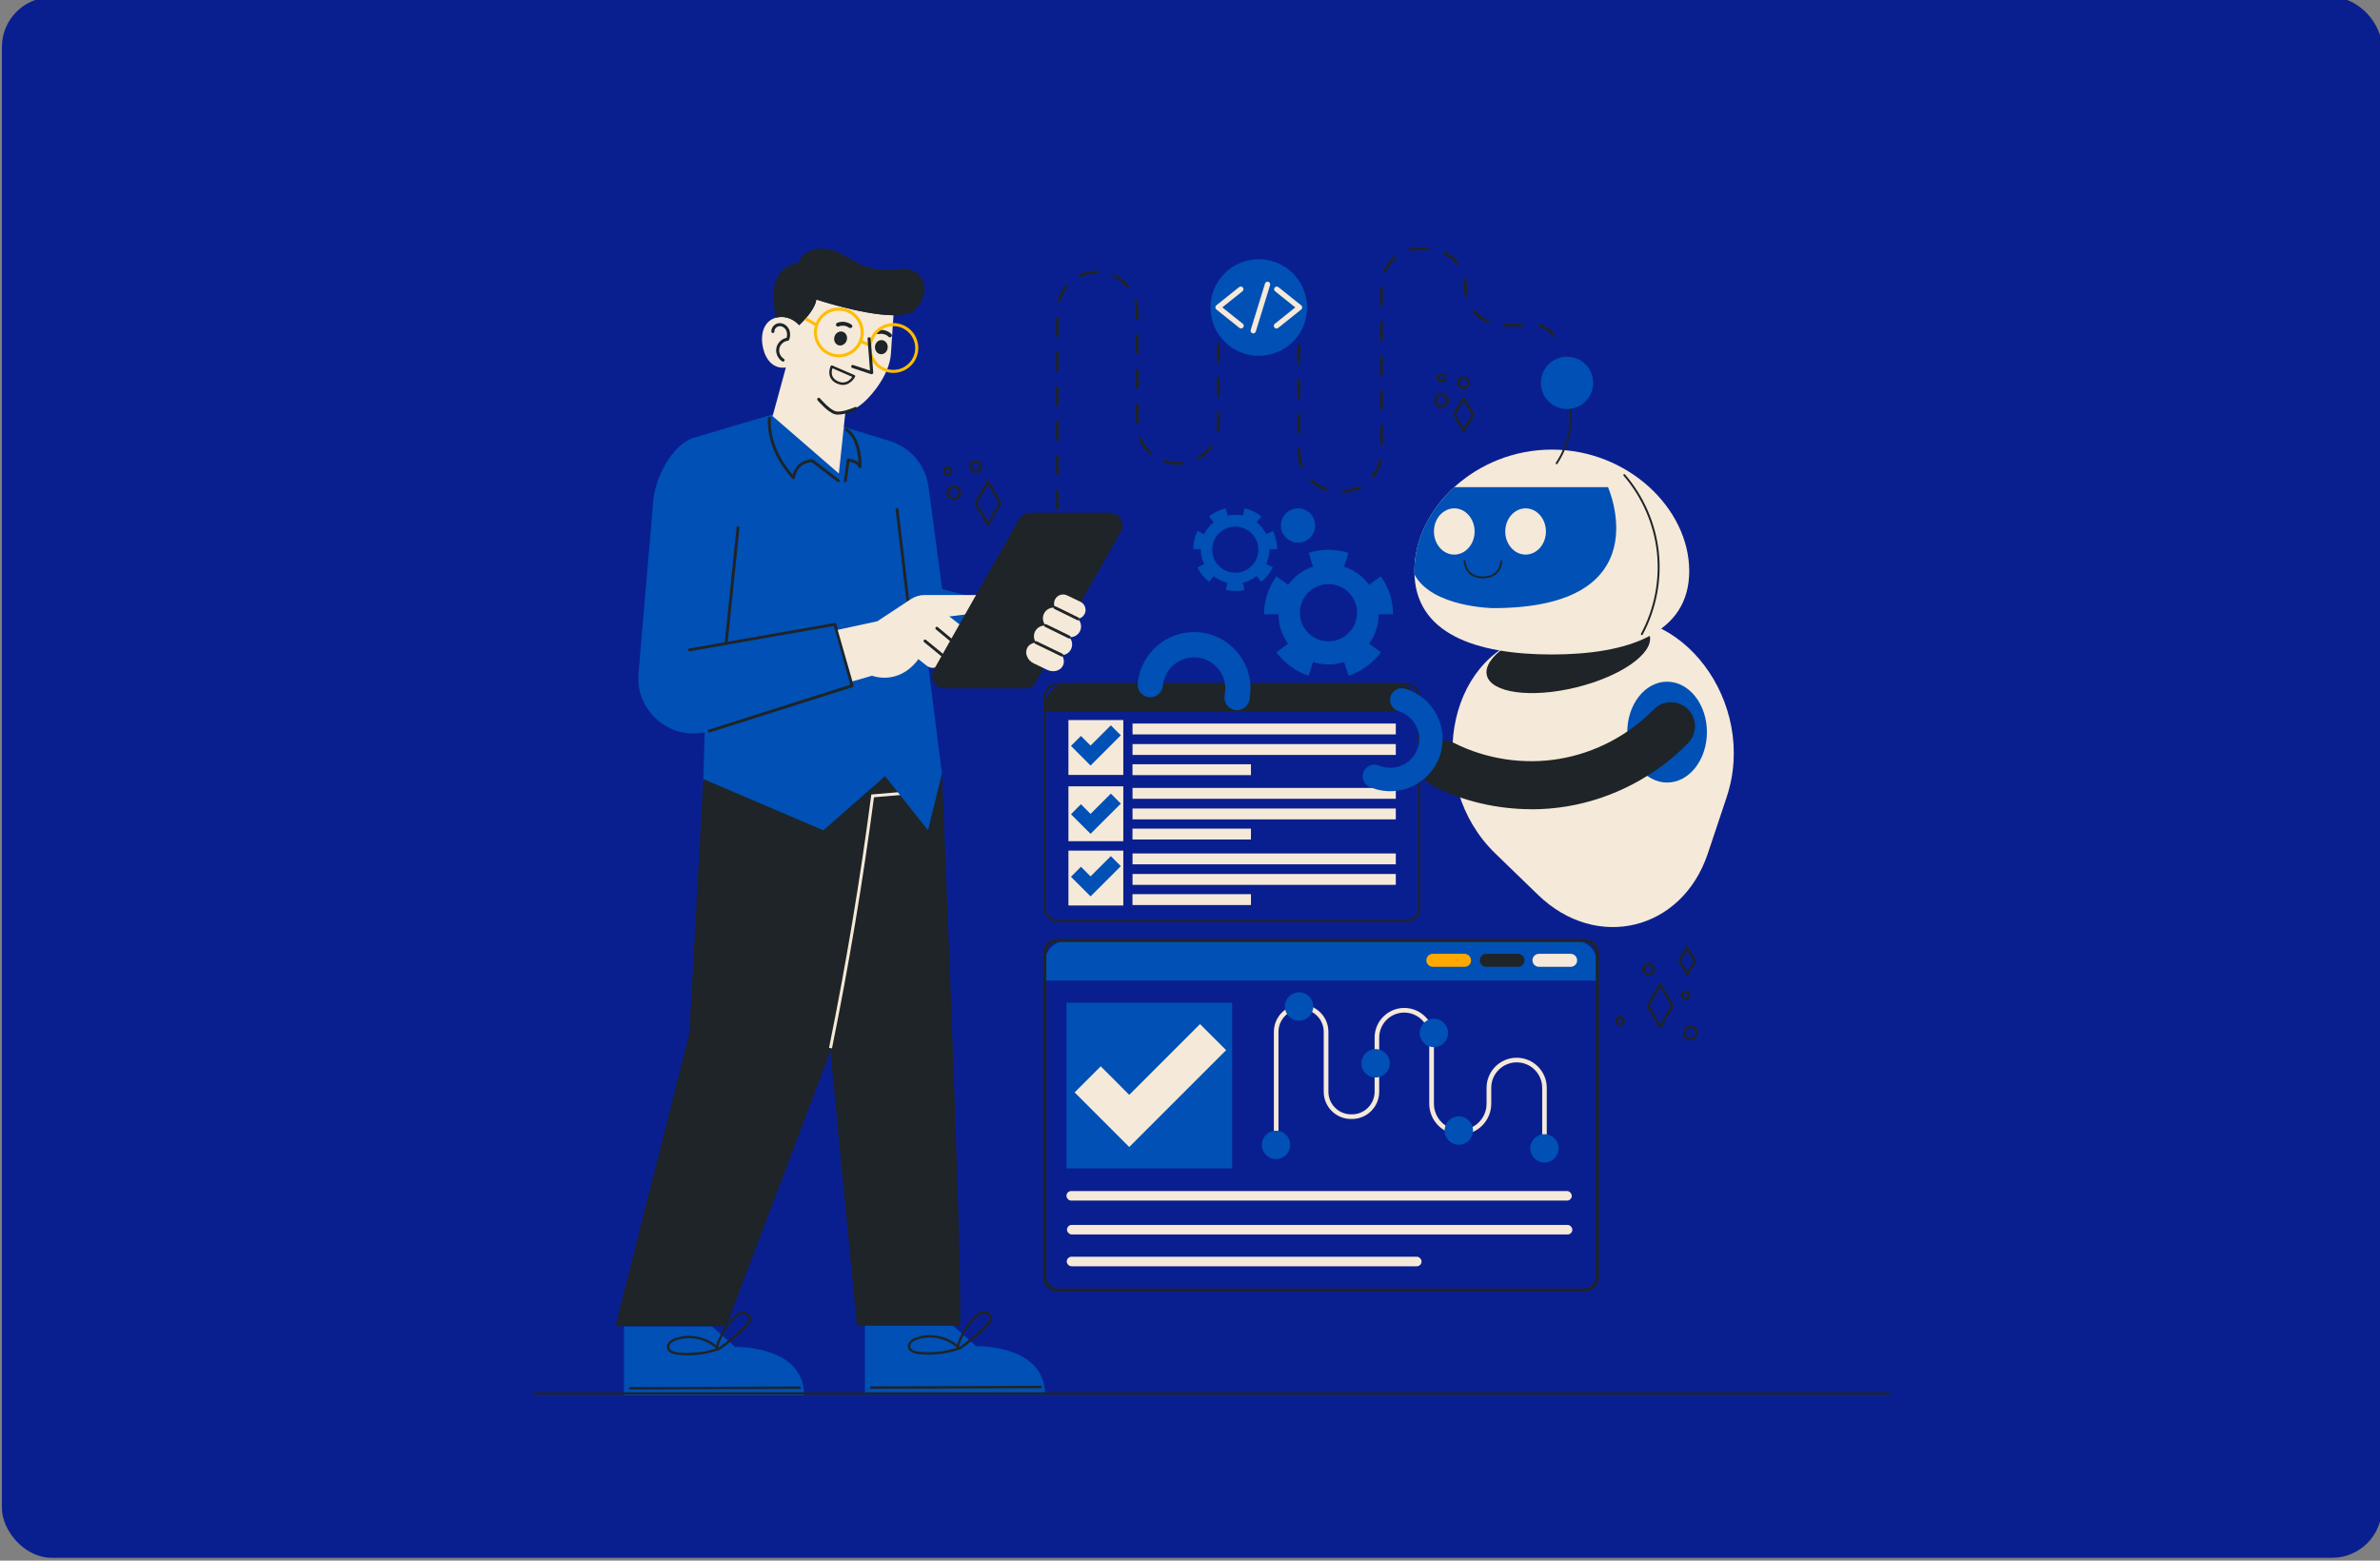 <?xml version="1.0" encoding="UTF-8"?>
<svg xmlns="http://www.w3.org/2000/svg" xmlns:xlink="http://www.w3.org/1999/xlink" viewBox="0 0 477.5 313.17">
  <rect x="0" y="0" width="477.5" height="313.17" fill="#808080" stroke="none"/>
  <defs>
    <style>
      .cls-1 {
        fill: #425cde;
      }

      .cls-2 {
        isolation: isolate;
      }

      .cls-3 {
        fill: url(#radial-gradient-3);
      }

      .cls-3, .cls-4, .cls-5, .cls-6 {
        mix-blend-mode: color-dodge;
      }

      .cls-4 {
        fill: url(#radial-gradient);
      }

      .cls-7 {
        fill: #ffbd00;
      }

      .cls-8 {
        fill: #0a1f8f;
      }

      .cls-9 {
        clip-path: url(#clippath);
      }

      .cls-5 {
        fill: url(#radial-gradient-4);
      }

      .cls-10 {
        fill: #f5e9d9;
      }

      .cls-11 {
        fill: none;
      }

      .cls-12 {
        fill: #2f64e5;
      }

      .cls-13 {
        fill: #3960e2;
      }

      .cls-14 {
        fill: #ffa800;
      }

      .cls-15 {
        fill: #0050b5;
      }

      .cls-16 {
        fill: #1e2427;
      }

      .cls-17 {
        fill: #2668e9;
      }

      .cls-6 {
        fill: url(#radial-gradient-2);
      }

      .cls-18 {
        fill: #ff8500;
      }
    </style>
    <clipPath id="clippath">
      <rect class="cls-11" x="-1566" width="1546" height="824"></rect>
    </clipPath>
    <radialGradient id="radial-gradient" cx="-252.37" cy="-185.98" fx="-252.37" fy="-185.98" r="171.42" gradientTransform="translate(-298.71 451.5) rotate(90) scale(.92 .9)" gradientUnits="userSpaceOnUse">
      <stop offset="0" stop-color="#fff"></stop>
      <stop offset=".06" stop-color="#d9d9d9"></stop>
      <stop offset=".16" stop-color="#a7a7a7"></stop>
      <stop offset=".26" stop-color="#7a7a7a"></stop>
      <stop offset=".37" stop-color="#545454"></stop>
      <stop offset=".47" stop-color="#353535"></stop>
      <stop offset=".59" stop-color="#1e1e1e"></stop>
      <stop offset=".71" stop-color="#0d0d0d"></stop>
      <stop offset=".84" stop-color="#030303"></stop>
      <stop offset="1" stop-color="#000"></stop>
    </radialGradient>
    <radialGradient id="radial-gradient-2" cx="14.36" cy="-238.36" fx="14.36" fy="-238.36" r="41.88" gradientTransform="translate(-14.17 480.68) rotate(30) scale(.92 .9)" xlink:href="#radial-gradient"></radialGradient>
    <radialGradient id="radial-gradient-3" cx="-104.32" cy="-360.01" fx="-104.32" fy="-360.01" r="41.49" gradientTransform="translate(-14.17 480.68) rotate(30) scale(.92 .9)" xlink:href="#radial-gradient"></radialGradient>
    <radialGradient id="radial-gradient-4" cx="-93.25" cy="-121.79" fx="-93.25" fy="-121.79" r="46.39" gradientTransform="translate(-14.17 480.68) rotate(30) scale(.92 .9)" xlink:href="#radial-gradient"></radialGradient>
  </defs>
  <g class="cls-2">
    <g id="Layer_1" data-name="Layer 1">
      <g>
        <rect class="cls-8" x=".38" y="-.57" width="477.5" height="313.17" rx="10" ry="10"></rect>
        <g>
          <path class="cls-16" d="m198.21,105.48h0c-.09,0-.18-.05-.23-.13l-2.47-4.27c-.05-.08-.05-.18,0-.26l2.47-4.27c.05-.08.13-.13.23-.13h0c.09,0,.18.05.23.13l2.47,4.27c.05.08.05.18,0,.26l-2.47,4.27c-.05.08-.13.13-.23.13Zm-2.17-4.53l2.17,3.75,2.17-3.75-2.17-3.75-2.17,3.75Z"></path>
          <path class="cls-16" d="m191.35,100.36c-.82,0-1.49-.67-1.49-1.49s.67-1.49,1.49-1.49,1.49.67,1.49,1.49-.67,1.49-1.49,1.49Zm0-2.46c-.53,0-.97.43-.97.97s.43.97.97.97.97-.43.97-.97-.43-.97-.97-.97Z"></path>
          <path class="cls-16" d="m195.74,94.88c-.72,0-1.3-.58-1.3-1.3s.58-1.3,1.3-1.3,1.3.58,1.3,1.3-.58,1.3-1.3,1.3Zm0-2.08c-.43,0-.78.35-.78.78s.35.78.78.78.78-.35.78-.78-.35-.78-.78-.78Z"></path>
          <path class="cls-16" d="m190.12,95.48c-.53,0-.96-.43-.96-.96s.43-.96.96-.96.96.43.96.96-.43.96-.96.96Zm0-1.4c-.24,0-.44.2-.44.44s.2.44.44.44.44-.2.44-.44-.2-.44-.44-.44Z"></path>
          <path class="cls-16" d="m293.68,86.73h0c-.09,0-.18-.05-.23-.13l-1.89-3.27c-.05-.08-.05-.18,0-.26l1.89-3.27c.05-.08.13-.13.23-.13h0c.09,0,.18.05.23.13l1.89,3.27c.05.08.05.18,0,.26l-1.89,3.27c-.05.08-.13.13-.23.13Zm-1.59-3.53l1.59,2.75,1.59-2.75-1.59-2.75-1.59,2.75Z"></path>
          <path class="cls-16" d="m289.21,81.82c-.82,0-1.49-.67-1.49-1.49s.67-1.49,1.49-1.49,1.49.67,1.49,1.49-.67,1.49-1.49,1.49Zm0-2.46c-.53,0-.97.43-.97.97s.43.97.97.97.97-.43.97-.97-.43-.97-.97-.97Z"></path>
          <path class="cls-16" d="m293.6,78.13c-.72,0-1.3-.58-1.3-1.3s.58-1.3,1.3-1.3,1.3.58,1.3,1.3-.58,1.3-1.3,1.3Zm0-2.08c-.43,0-.78.35-.78.78s.35.78.78.78.78-.35.78-.78-.35-.78-.78-.78Z"></path>
          <path class="cls-16" d="m289.21,76.76c-.53,0-.96-.43-.96-.96s.43-.96.96-.96.96.43.96.96-.43.96-.96.96Zm0-1.4c-.24,0-.44.2-.44.44s.2.44.44.44.44-.2.44-.44-.2-.44-.44-.44Z"></path>
          <path class="cls-16" d="m333.09,206.35h0c-.09,0-.18-.05-.23-.13l-2.47-4.27c-.05-.08-.05-.18,0-.26l2.47-4.27c.05-.08.13-.13.23-.13h0c.09,0,.18.05.23.13l2.47,4.27c.05.08.05.18,0,.26l-2.47,4.27c-.05.08-.13.13-.23.13Zm-2.17-4.53l2.17,3.75,2.17-3.75-2.17-3.75-2.17,3.75Z"></path>
          <path class="cls-16" d="m339.15,208.77c-.82,0-1.49-.67-1.49-1.49s.67-1.49,1.49-1.49,1.49.67,1.49,1.49-.67,1.49-1.49,1.49Zm0-2.46c-.53,0-.97.43-.97.97s.43.97.97.97.97-.43.97-.97-.43-.97-.97-.97Z"></path>
          <path class="cls-16" d="m330.76,195.75c-.72,0-1.3-.58-1.3-1.3s.58-1.3,1.3-1.3,1.3.58,1.3,1.3-.58,1.3-1.3,1.3Zm0-2.08c-.43,0-.78.35-.78.78s.35.78.78.78.78-.35.78-.78-.35-.78-.78-.78Z"></path>
          <path class="cls-16" d="m338.18,200.66c-.53,0-.96-.43-.96-.96s.43-.96.96-.96.96.43.96.96-.43.96-.96.96Zm0-1.4c-.24,0-.44.2-.44.44s.2.44.44.44.44-.2.44-.44-.2-.44-.44-.44Z"></path>
          <path class="cls-16" d="m338.48,195.75h0c-.09,0-.18-.05-.23-.13l-1.55-2.68c-.05-.08-.05-.18,0-.26l1.55-2.68c.05-.08.13-.13.23-.13h0c.09,0,.18.05.23.13l1.55,2.68c.05.08.05.18,0,.26l-1.55,2.68c-.05.08-.13.13-.23.13Zm-1.25-2.94l1.25,2.16,1.25-2.16-1.25-2.16-1.25,2.16Z"></path>
          <path class="cls-16" d="m325.06,205.8c-.53,0-.96-.43-.96-.96s.43-.96.96-.96.96.43.96.96-.43.96-.96.96Zm0-1.4c-.24,0-.44.2-.44.44s.2.44.44.44.44-.2.44-.44-.2-.44-.44-.44Z"></path>
        </g>
        <g>
          <g>
            <path class="cls-16" d="m188.98,155.21s4.03,95.24,3.67,110.9h-20.72l-10.61-110.1,27.67-.8Z"></path>
            <polygon class="cls-16" points="141.1 156.33 138.32 207.31 123.49 266.11 145.71 266.11 168.07 207.07 177.57 155.75 141.1 156.33"></polygon>
            <path class="cls-10" d="m166.92,210.38l-.59-.12c3.39-16.67,6.23-33.69,8.45-50.59l.03-.24,7.07-.61.05.6-6.58.57c-2.22,16.83-5.05,33.79-8.43,50.39Z"></path>
            <path class="cls-15" d="m125.19,266.17h17.66s4.66,4.12,4.66,4.12c0,0,13.82-.39,13.82,9.71h-36.14v-13.83Z"></path>
            <path class="cls-16" d="m126.41,278.83h.06s33.99-.13,33.99-.13c.13,0,.24-.11.24-.24,0-.13-.11-.24-.24-.24h0l-34.05.13c-.13,0-.24.11-.24.24,0,.13.11.24.24.24Z"></path>
            <path class="cls-16" d="m135.94,271.86c-1.24-.13-1.99-.62-2.12-1.37-.17-.98.79-1.68,1.67-1.98,2.75-.95,5.93-.36,8.2,1.45.64-2.07,1.76-3.97,3.27-5.52.47-.49,1.05-1,1.8-1.14.76-.15,1.7.24,1.89,1.05.18.77-.37,1.45-.87,1.96-1.67,1.7-3.5,3.25-5.46,4.62-.07.05-.16.05-.23.02-.02.02-.05.04-.09.05-1.94.64-4,.97-6.06.97-.67,0-1.34-.04-2-.11Zm7.63-1.38c-2.15-1.83-5.25-2.44-7.93-1.52-.56.19-1.48.72-1.35,1.44.13.73,1.23.93,1.7.98,2.56.27,5.2,0,7.66-.78-.04-.03-.06-.07-.08-.12Zm5.28-6.72c-.61.12-1.13.58-1.55,1.01-1.51,1.55-2.61,3.45-3.22,5.53.04.04.08.08.12.11,1.87-1.32,3.63-2.82,5.23-4.45.41-.42.87-.97.74-1.51-.11-.46-.62-.71-1.1-.71-.08,0-.16,0-.23.02Z"></path>
            <path class="cls-15" d="m173.53,266.02h17.66s4.66,4.12,4.66,4.12c0,0,13.82-.39,13.82,9.71h-36.14v-13.83Z"></path>
            <path class="cls-16" d="m174.75,278.69h.06s33.99-.13,33.99-.13c.13,0,.24-.11.24-.24,0-.13-.11-.24-.24-.24h0l-34.05.13c-.13,0-.24.11-.24.24,0,.13.11.24.24.24Z"></path>
            <path class="cls-16" d="m184.28,271.72c-1.24-.13-1.99-.62-2.12-1.37-.17-.98.79-1.68,1.67-1.98,2.75-.95,5.93-.36,8.2,1.45.64-2.07,1.76-3.97,3.27-5.52.47-.49,1.05-1,1.8-1.14.76-.15,1.7.24,1.89,1.05.18.77-.37,1.45-.87,1.96-1.67,1.7-3.5,3.25-5.46,4.62-.07.05-.16.05-.23.02-.02.02-.05.04-.09.05-1.94.64-4,.97-6.06.97-.67,0-1.34-.04-2-.11Zm7.63-1.38c-2.15-1.83-5.25-2.44-7.93-1.52-.56.19-1.48.72-1.35,1.44.13.73,1.23.93,1.7.98,2.56.27,5.2,0,7.66-.78-.04-.03-.06-.07-.08-.12Zm5.28-6.72c-.61.12-1.13.58-1.55,1.01-1.51,1.55-2.61,3.45-3.22,5.53.04.04.08.08.12.11,1.87-1.32,3.63-2.82,5.23-4.45.41-.42.87-.97.74-1.51-.11-.46-.62-.71-1.1-.71-.08,0-.16,0-.23.02Z"></path>
          </g>
          <g>
            <path class="cls-15" d="m186.14,132.83l2.84,22.38-2.79,11.41-8.62-10.87-12.37,10.87-24.1-10.29.29-9.37c-7.07,1.44-13.61-4.12-13.33-11.33l2.96-34.53c.19-4.82,3.73-12.02,8.37-13.32l15.89-4.7,13.84,2.53,9.41,2.89c4.15,1.28,7.18,4.85,7.75,9.15l2.75,20.57,12.96,3.35.48,11.25h-16.33Z"></path>
            <path class="cls-16" d="m145.71,129.1s-.02,0-.03,0c-.16-.02-.27-.16-.26-.32l2.36-22.92c.02-.16.16-.27.32-.26.16.02.27.16.26.32l-2.36,22.92c-.02.15-.14.26-.29.26Z"></path>
            <path class="cls-16" d="m142.28,146.98c-.12,0-.24-.08-.28-.2-.05-.15.04-.31.19-.36l28.41-9.02-3.3-11.8-28.93,5.1c-.16.03-.31-.08-.33-.23-.03-.16.08-.31.23-.33l29.19-5.14c.15-.03.29.06.33.21l3.45,12.32c.04.15-.04.31-.19.35l-28.68,9.1s-.06.01-.09.01Z"></path>
            <path class="cls-16" d="m182.12,120.64c-.14,0-.27-.11-.29-.26l-2.14-18.1c-.02-.16.09-.3.25-.32.16-.02.3.09.32.25l2.14,18.1c.02.16-.09.3-.25.32-.01,0-.02,0-.03,0Z"></path>
            <path class="cls-16" d="m168.2,96.75c-.06,0-.12-.02-.18-.06l-5.15-3.94c-.5,0-2.9.21-3.39,3.17-.02.11-.09.19-.2.23-.1.03-.22,0-.29-.07-.05-.05-5.36-5.39-4.9-12.22.01-.16.15-.27.31-.27.16.01.28.15.27.31-.37,5.51,3.19,10.04,4.37,11.37.85-3.18,3.92-3.09,3.95-3.09.06,0,.12.02.16.06l5.22,4c.13.1.15.28.05.4-.06.07-.14.11-.23.11Z"></path>
            <path class="cls-16" d="m169.59,96.75s-.03,0-.04,0c-.16-.02-.27-.17-.24-.33l.61-4.18c.01-.08.05-.14.11-.19.06-.05.14-.06.22-.05.07,0,1.23.19,1.99.79-.07-1.57-.47-4.95-2.59-6.36-.13-.09-.17-.27-.08-.4.09-.13.27-.17.4-.08,3.07,2.05,2.87,7.47,2.86,7.7,0,.14-.11.25-.25.27-.14.02-.27-.06-.32-.19-.22-.61-1.22-.96-1.82-1.1l-.57,3.88c-.02.14-.14.25-.29.25Z"></path>
            <g>
              <path class="cls-10" d="m198.71,122.69l-8.25,1.01,2.29,1.79c.84.65.99,1.87.34,2.7-.38.49-.95.74-1.52.74-.06,0-.12,0-.18,0,.21.6.13,1.29-.29,1.83-.38.49-.95.74-1.53.74-.2,0-.41-.03-.61-.1.24.61.15,1.32-.28,1.87-.38.49-.95.74-1.53.74-.41,0-.83-.13-1.18-.4l-1.73-1.35-.23.35c-4.02,5-9.04,2.98-9.04,2.98l-3.94,1.14-2.97-10.34,7.97-1.73,6.72-4.43c.81-.54,1.77-.83,2.75-.83h13.2v3.29Z"></path>
              <path class="cls-16" d="m188.96,131.69c-.06,0-.13-.02-.18-.07l-3.38-2.77c-.12-.1-.14-.28-.04-.41.1-.12.28-.14.41-.04l3.38,2.77c.12.1.14.28.04.41-.06.07-.14.11-.22.11Z"></path>
              <path class="cls-16" d="m191.39,129.22c-.06,0-.13-.02-.18-.07l-3.44-2.86c-.12-.1-.14-.28-.04-.41.1-.12.28-.14.41-.04l3.44,2.86c.12.1.14.28.04.41-.06.07-.14.1-.22.1Z"></path>
            </g>
            <path class="cls-16" d="m224.89,106.63l-17.09,30.23c-.44.79-1.28,1.27-2.18,1.27h-16.09c-1.92,0-3.12-2.07-2.18-3.74l17.09-30.22c.44-.79,1.28-1.27,2.18-1.27h16.1c1.92,0,3.12,2.06,2.18,3.73Z"></path>
            <g>
              <path class="cls-10" d="m217.59,123.22c-.27.53-.77.87-1.32.97.24.24.42.54.52.86.17.53.14,1.12-.13,1.64-.41.81-1.28,1.24-2.13,1.16.22.23.38.51.47.8.17.53.14,1.12-.13,1.65-.36.71-1.07,1.13-1.83,1.16.1.14.18.29.24.45.23.55.23,1.16-.04,1.69-.54,1.05-1.98,1.4-3.2.78l-2.71-1.3c-.61-.31-1.05-.81-1.28-1.37-.23-.55-.23-1.16.04-1.69.33-.65,1.01-1.03,1.76-1.07-.13-.18-.24-.39-.31-.61-.17-.53-.14-1.12.13-1.64.42-.81,1.28-1.25,2.14-1.16-.22-.23-.38-.51-.47-.8-.17-.53-.14-1.12.13-1.64.42-.83,1.32-1.27,2.2-1.16-.05-.09-.08-.17-.11-.27-.14-.44-.12-.95.11-1.39.46-.9,1.57-1.25,2.46-.79l2.67,1.28c.45.23.76.62.91,1.07.14.44.12.95-.11,1.39Z"></path>
              <path class="cls-16" d="m213.04,131.74s-.08,0-.13-.03l-5.19-2.51c-.14-.07-.2-.24-.13-.39.07-.14.24-.2.39-.13l5.19,2.51c.14.07.2.24.13.39-.05.1-.15.16-.26.16Z"></path>
              <path class="cls-16" d="m214.52,128.13s-.09,0-.13-.03l-4.72-2.31c-.14-.07-.2-.24-.13-.39.07-.14.24-.2.39-.13l4.72,2.31c.14.07.2.24.13.39-.05.1-.15.16-.26.16Z"></path>
              <path class="cls-16" d="m216.27,124.48s-.09,0-.13-.03l-4.61-2.26c-.14-.07-.2-.24-.13-.39.07-.14.24-.2.39-.13l4.61,2.26c.14.07.2.24.13.39-.05.1-.15.16-.26.16Z"></path>
            </g>
          </g>
          <g>
            <path class="cls-10" d="m153.1,69.89c.63,2.55,2.2,4.16,4.57,3.86l-2.66,9.75,13.29,11.52,1.29-12.16s1.66-.37,3.63-2.06c1.97-1.69,5.26-5.85,5.52-9.79l.52-7.76c-3.23-.02-7.41-.91-10.6-1.74-2.81-.73-4.87-1.41-4.87-1.41-.05.36-.16.73-.32,1.1-.87,2.01-3.11,4.02-3.11,4.02v.04s-.01-.01-.02-.01c-.02-.02-.03-.03-.04-.05-.76-.83-1.76-1.39-2.82-1.55-.56-.09-1.15-.06-1.73.08-2.53.63-3.31,3.41-2.64,6.14Z"></path>
            <ellipse class="cls-16" cx="176.82" cy="69.65" rx="1.42" ry="1.28" transform="translate(95.64 241.49) rotate(-86.21)"></ellipse>
            <ellipse class="cls-16" cx="168.65" cy="67.91" rx="1.42" ry="1.28" transform="translate(50.88 206.43) rotate(-71.56)"></ellipse>
            <path class="cls-16" d="m175.98,66.28c.99-.24,2.07,0,2.82.72.15.14.2.39.05.55-.14.15-.4.2-.55.05-.07-.07-.15-.14-.23-.2-.04-.03-.08-.06-.12-.09,0,0,0,0-.01,0-.02-.01-.04-.03-.07-.04-.09-.05-.18-.09-.27-.13-.05-.02-.09-.04-.14-.05,0,0-.02,0-.02,0-.03,0-.05-.02-.08-.02-.1-.03-.2-.05-.3-.06-.05,0-.1-.01-.15-.02-.03,0-.05,0-.08,0,0,0,0,0,0,0,0,0,0,0,0,0-.1,0-.2,0-.3.01-.05,0-.1.01-.15.02-.03,0-.05,0-.07.01,0,0-.01,0-.01,0,0,0,0,0-.01,0-.2.05-.44-.01-.51-.23-.06-.18.02-.45.23-.51Z"></path>
            <path class="cls-16" d="m170.88,65.71c-.15.18-.39.14-.56.02,0,0,0,0-.01,0,0,0,0,0-.01,0-.02-.01-.04-.03-.06-.04-.04-.03-.09-.05-.13-.08-.09-.05-.18-.09-.28-.13,0,0,0,0,0,0,0,0,0,0,0,0-.02,0-.05-.02-.07-.02-.05-.01-.1-.03-.15-.04-.1-.02-.2-.04-.3-.06-.03,0-.06,0-.08,0,0,0-.02,0-.02,0-.05,0-.1,0-.15,0-.1,0-.2,0-.3.02-.03,0-.05,0-.08.01,0,0-.01,0-.02,0-.05.01-.1.02-.14.03-.1.03-.19.06-.29.1-.2.08-.42-.07-.49-.26-.08-.21.07-.42.26-.49.96-.38,2.06-.2,2.88.41.18.13.15.41.02.56Z"></path>
            <path class="cls-16" d="m167.93,76.97c-.72-.32-1.19-.79-1.41-1.4-.37-1.03.12-2.06.14-2.11.06-.12.2-.17.32-.12l4.45,1.93c.06.03.11.08.13.14.02.06.02.13,0,.19,0,.02-.82,1.64-2.43,1.64-.36,0-.76-.08-1.2-.28Zm-.91-3.07c-.11.31-.25.92-.04,1.5.17.48.56.86,1.15,1.12,1.58.71,2.52-.4,2.85-.9l-3.96-1.72Z"></path>
            <path class="cls-16" d="m157.11,72.56c-.05,0-.11-.01-.16-.04-.91-.56-1.41-1.72-1.17-2.76.22-.98,1.06-1.78,2.04-1.97.16-.55.11-1.12-.12-1.55-.28-.52-.84-.84-1.37-.78-.53.06-.99.56-.96,1.05.01.17-.12.31-.29.32-.17.02-.31-.12-.32-.29-.05-.82.64-1.6,1.5-1.69.77-.08,1.58.37,1.97,1.1.35.64.38,1.45.1,2.22-.04.11-.14.19-.25.2-.81.09-1.53.73-1.71,1.53-.18.8.2,1.68.9,2.11.14.09.19.28.1.42-.06.09-.16.15-.26.15Z"></path>
            <path class="cls-16" d="m168.16,83.2c-.24,0-.47-.02-.67-.08-1.43-.4-3.38-2.7-3.46-2.8-.11-.13-.09-.32.04-.43.13-.11.32-.09.43.04.02.02,1.91,2.25,3.16,2.6,1.02.29,3.15-.52,3.89-.85.15-.07.33,0,.4.15.07.15,0,.33-.15.4-.1.05-2.14.96-3.63.96Z"></path>
            <g>
              <path class="cls-7" d="m168.29,71.7c-.62,0-1.26-.12-1.87-.37-1.24-.5-2.2-1.45-2.72-2.68-.52-1.23-.53-2.59-.03-3.82s1.45-2.2,2.68-2.72c1.23-.52,2.59-.53,3.82-.03,2.55,1.03,3.79,3.95,2.75,6.51h0c-.79,1.94-2.66,3.12-4.64,3.12Zm0-9.38c-.58,0-1.16.12-1.71.35-1.08.46-1.92,1.31-2.36,2.39-.44,1.09-.43,2.28.03,3.36.46,1.08,1.31,1.92,2.39,2.36,2.24.91,4.8-.18,5.71-2.42.91-2.24-.18-4.8-2.42-5.71-.53-.22-1.09-.32-1.65-.32Z"></path>
              <path class="cls-7" d="m179.24,74.83c-.62,0-1.26-.12-1.87-.37-2.55-1.04-3.79-3.95-2.75-6.51.5-1.24,1.45-2.2,2.68-2.72,1.23-.52,2.59-.53,3.82-.03,2.55,1.03,3.79,3.95,2.75,6.51h0c-.79,1.94-2.66,3.12-4.64,3.12Zm0-9.38c-.58,0-1.16.12-1.71.35-1.08.46-1.92,1.31-2.36,2.39-.91,2.24.18,4.8,2.42,5.71,2.24.91,4.8-.18,5.71-2.42.91-2.24-.18-4.8-2.42-5.71-.53-.22-1.09-.32-1.65-.32Z"></path>
              <rect class="cls-7" x="160.95" y="60.75" width=".61" height="5.97" transform="translate(25.03 171.02) rotate(-59.79)"></rect>
              <rect class="cls-7" x="173.31" y="67.83" width=".61" height="2.12" transform="translate(41.91 201.33) rotate(-66.8)"></rect>
            </g>
            <path class="cls-16" d="m155.73,63.74c.58-.14,1.17-.16,1.73-.08,1.07.17,2.07.73,2.82,1.55l.06.02s2.24-2.01,3.11-4.02c.16-.37.27-.74.32-1.1,0,0,2.06.68,4.87,1.41,3.2.83,7.37,1.72,10.6,1.74,2.05.02,3.73-.32,4.53-1.24,3.65-4.17.99-8.46-3.03-8.06-3.86.39-6.46.32-10.67-2.34-4.21-2.66-8.64-2.22-9.94,1.19,0,0-6.95.21-4.41,10.92Z"></path>
            <path class="cls-16" d="m174.89,75.11s-.06,0-.1-.02l-3.81-1.26c-.16-.05-.25-.23-.19-.39.05-.16.23-.25.39-.19l3.37,1.11-.49-6.36c-.01-.17.11-.32.28-.33.17-.01.31.11.33.28l.53,6.82c0,.1-.04.2-.12.26-.05.04-.12.06-.19.06Z"></path>
          </g>
        </g>
        <g>
          <g>
            <path class="cls-16" d="m282.1,185.03h-69.87c-1.57,0-2.85-1.28-2.85-2.85v-42.28c0-1.57,1.28-2.85,2.85-2.85h69.87c1.57,0,2.85,1.28,2.85,2.85v42.28c0,1.57-1.28,2.85-2.85,2.85Zm-69.87-47.55c-1.33,0-2.42,1.09-2.42,2.42v42.28c0,1.33,1.08,2.42,2.42,2.42h69.87c1.33,0,2.42-1.09,2.42-2.42v-42.28c0-1.33-1.08-2.42-2.42-2.42h-69.87Z"></path>
            <path class="cls-16" d="m214.15,137.27h66.03c2.51,0,4.55,2.04,4.55,4.55v.9h-75.14v-.9c0-2.51,2.04-4.55,4.55-4.55Z"></path>
            <rect class="cls-10" x="214.37" y="144.49" width="11.01" height="11.01" transform="translate(439.74 299.99) rotate(-180)"></rect>
            <rect class="cls-10" x="214.37" y="157.78" width="11.01" height="11.01" transform="translate(439.74 326.58) rotate(-180)"></rect>
            <rect class="cls-10" x="214.37" y="170.69" width="11.01" height="11.01" transform="translate(439.74 352.39) rotate(-180)"></rect>
            <polygon class="cls-15" points="218.8 153.62 214.87 149.68 216.87 147.68 218.8 149.61 222.87 145.55 224.87 147.55 218.8 153.62"></polygon>
            <polygon class="cls-15" points="218.8 167.32 214.87 163.39 216.87 161.38 218.8 163.32 222.87 159.25 224.87 161.26 218.8 167.32"></polygon>
            <polygon class="cls-15" points="218.8 179.87 214.87 175.94 216.87 173.93 218.8 175.86 222.87 171.8 224.87 173.81 218.8 179.87"></polygon>
            <g>
              <rect class="cls-10" x="227.22" y="145.19" width="52.82" height="2.18" transform="translate(507.26 292.56) rotate(-180)"></rect>
              <rect class="cls-10" x="227.22" y="149.32" width="52.82" height="2.18" transform="translate(507.26 300.81) rotate(-180)"></rect>
              <rect class="cls-10" x="227.22" y="153.36" width="23.77" height="2.18" transform="translate(478.2 308.9) rotate(-180)"></rect>
            </g>
            <g>
              <rect class="cls-10" x="227.22" y="158.11" width="52.82" height="2.18" transform="translate(507.26 318.4) rotate(-180)"></rect>
              <rect class="cls-10" x="227.22" y="162.24" width="52.82" height="2.18" transform="translate(507.26 326.66) rotate(-180)"></rect>
              <rect class="cls-10" x="227.22" y="166.29" width="23.77" height="2.18" transform="translate(478.2 334.75) rotate(-180)"></rect>
            </g>
            <g>
              <rect class="cls-10" x="227.22" y="171.26" width="52.82" height="2.18" transform="translate(507.26 344.7) rotate(-180)"></rect>
              <rect class="cls-10" x="227.22" y="175.39" width="52.82" height="2.18" transform="translate(507.26 352.95) rotate(-180)"></rect>
              <rect class="cls-10" x="227.22" y="179.44" width="23.77" height="2.18" transform="translate(478.2 361.05) rotate(-180)"></rect>
            </g>
          </g>
          <g>
            <path class="cls-10" d="m346.43,159.94l-3.79,11.33c-5.18,15.49-22.31,19.67-34.05,8.31l-8.58-8.31c-14.32-13.87-10.01-39.49,7.36-43.73l12.37-3.02c17.37-4.24,33,16.51,26.68,35.42Z"></path>
            <ellipse class="cls-16" cx="314.65" cy="131.53" rx="16.82" ry="6.6" transform="translate(-22.22 78.38) rotate(-13.72)"></ellipse>
            <path class="cls-10" d="m338.91,114.6c0,12.58-12.34,16.73-27.57,16.73s-27.57-4.15-27.57-16.73,12.34-24.38,27.57-24.38,27.57,11.8,27.57,24.38Z"></path>
            <path class="cls-15" d="m299.55,122.03s-12.25-.15-15.76-6.74c-.01-.22-.02-.46-.02-.69,0-6.26,3.06-12.33,8.01-16.85h30.83s10.86,24.28-23.07,24.28Z"></path>
            <ellipse class="cls-10" cx="291.77" cy="106.65" rx="4.08" ry="4.64"></ellipse>
            <ellipse class="cls-10" cx="306.08" cy="106.65" rx="4.08" ry="4.64"></ellipse>
            <path class="cls-16" d="m297.52,116.05c-3.8,0-3.86-3.43-3.86-3.46,0-.1.08-.19.19-.19h0c.1,0,.19.08.19.19,0,.13.07,3.09,3.49,3.09s3.49-2.96,3.49-3.09c0-.1.08-.19.19-.19h0c.1,0,.19.08.19.19,0,.03-.06,3.46-3.86,3.46Z"></path>
            <path class="cls-16" d="m329.4,127.44s-.06,0-.09-.02c-.09-.05-.13-.16-.08-.25,2.67-4.97,3.81-10.79,3.19-16.4-.62-5.61-2.99-11.05-6.68-15.31-.07-.08-.06-.2.02-.27.08-.07.2-.06.27.02,3.74,4.32,6.15,9.83,6.77,15.52.63,5.68-.52,11.59-3.23,16.62-.03.06-.1.1-.17.1Z"></path>
            <path class="cls-16" d="m312.3,93.15s-.07-.01-.1-.03c-.09-.06-.11-.17-.05-.26,2.85-4.33,3.63-9.86,2.08-14.81-.03-.1.02-.2.12-.24.1-.03.2.02.24.12,1.59,5.05.79,10.71-2.12,15.13-.04.05-.1.08-.16.08Z"></path>
            <circle class="cls-15" cx="314.39" cy="76.83" r="5.25"></circle>
            <ellipse class="cls-15" cx="334.47" cy="146.91" rx="7.99" ry="10.12"></ellipse>
            <path class="cls-16" d="m307.24,162.38c-6.86,0-13.71-1.6-19.85-4.68-2.38-1.2-3.34-4.09-2.14-6.47s4.09-3.34,6.47-2.14c6.48,3.26,13.98,4.39,21.13,3.19,7.15-1.2,13.87-4.72,18.93-9.91,1.86-1.91,4.91-1.95,6.82-.09,1.91,1.86,1.95,4.91.09,6.82-6.48,6.65-15.09,11.16-24.24,12.7-2.38.4-4.8.6-7.21.6Z"></path>
            <path class="cls-15" d="m237.76,126.98c1.12-.18,2.29-.19,3.47-.02,3,.45,5.64,2.04,7.44,4.47,1.8,2.44,2.55,5.43,2.1,8.42l-.08.51c-.21,1.39-1.5,2.34-2.88,2.13-1.39-.21-2.34-1.5-2.13-2.88l.08-.51c.25-1.66-.16-3.31-1.16-4.65s-2.46-2.22-4.11-2.47c-3.42-.51-6.61,1.85-7.13,5.27l-.08.51c-.21,1.39-1.5,2.34-2.88,2.13-1.39-.21-2.34-1.5-2.13-2.88l.08-.51c.75-5,4.67-8.76,9.42-9.52Z"></path>
            <path class="cls-15" d="m289.44,148.64c-.04,1.05-.23,2.12-.61,3.16-.94,2.64-2.86,4.76-5.4,5.96-2.54,1.2-5.39,1.34-8.03.4l-.45-.16c-1.22-.44-1.86-1.78-1.42-3,.44-1.22,1.78-1.86,3-1.42l.45.16c1.46.52,3.04.44,4.44-.22s2.46-1.83,2.98-3.29c1.08-3.02-.5-6.34-3.51-7.42l-.45-.16c-1.22-.44-1.86-1.78-1.42-3,.44-1.22,1.78-1.86,3-1.42l.45.16c4.41,1.58,7.12,5.82,6.96,10.27Z"></path>
          </g>
          <g>
            <rect class="cls-15" x="213.96" y="201.21" width="33.25" height="33.25"></rect>
            <path class="cls-15" d="m214.15,188.72h101.76c2.51,0,4.55,2.04,4.55,4.55v3.5h-110.87v-3.5c0-2.51,2.04-4.55,4.55-4.55Z"></path>
            <path class="cls-16" d="m317.84,259.19h-105.6c-1.62,0-2.95-1.32-2.95-2.95v-64.9c0-1.63,1.32-2.95,2.95-2.95h105.6c1.63,0,2.95,1.32,2.95,2.95v64.9c0,1.62-1.32,2.95-2.95,2.95Zm-105.6-70.16c-1.28,0-2.32,1.04-2.32,2.32v64.9c0,1.28,1.04,2.32,2.32,2.32h105.6c1.28,0,2.32-1.04,2.32-2.32v-64.9c0-1.28-1.04-2.32-2.32-2.32h-105.6Z"></path>
            <path class="cls-10" d="m316.42,192.71c0,.36-.14.69-.38.92s-.57.38-.92.38h-6.35c-.72,0-1.31-.58-1.31-1.31,0-.36.15-.69.38-.92.24-.24.57-.38.92-.38h6.35c.72,0,1.31.58,1.31,1.31Z"></path>
            <path class="cls-16" d="m305.87,192.71c0,.36-.14.69-.39.92-.23.24-.56.38-.92.38h-6.35c-.72,0-1.31-.58-1.31-1.31,0-.36.14-.69.38-.92.24-.24.56-.38.92-.38h6.35c.72,0,1.31.58,1.31,1.31Z"></path>
            <path class="cls-14" d="m295.14,192.71c0,.36-.14.69-.39.92-.23.24-.56.38-.92.38h-6.35c-.72,0-1.31-.58-1.31-1.31,0-.36.14-.69.38-.92.24-.24.56-.38.92-.38h6.35c.72,0,1.31.58,1.31,1.31Z"></path>
            <polygon class="cls-10" points="226.56 230.17 215.6 219.21 220.84 213.97 226.56 219.7 240.76 205.5 246 210.73 226.56 230.17"></polygon>
            <rect class="cls-10" x="213.96" y="239" width="101.39" height="1.92" rx=".96" ry=".96"></rect>
            <rect class="cls-10" x="214.07" y="245.8" width="101.39" height="1.92" rx=".96" ry=".96"></rect>
            <rect class="cls-10" x="214.02" y="252.18" width="71.19" height="1.92" rx=".96" ry=".96"></rect>
            <g>
              <path class="cls-10" d="m292.96,227.69c-3.42,0-6.21-2.79-6.21-6.21v-13.27c0-2.77-2.25-5.02-5.02-5.02s-5.02,2.25-5.02,5.02v10.86c0,3.02-2.45,5.47-5.47,5.47h-.19c-3.02,0-5.47-2.45-5.47-5.47v-12.02c0-2.5-2.04-4.54-4.54-4.54s-4.54,2.04-4.54,4.54v22.5c0,.26-.21.46-.46.46s-.46-.21-.46-.46v-22.5c0-3.02,2.45-5.47,5.47-5.47s5.47,2.45,5.47,5.47v12.02c0,2.5,2.04,4.54,4.54,4.54h.19c2.5,0,4.54-2.04,4.54-4.54v-10.86c0-3.28,2.67-5.95,5.95-5.95s5.95,2.67,5.95,5.95v13.27c0,2.91,2.37,5.28,5.28,5.28s5.28-2.37,5.28-5.28v-3.19c0-3.33,2.71-6.04,6.04-6.04s6.04,2.71,6.04,6.04v13.06c0,.26-.21.46-.46.46s-.46-.21-.46-.46v-13.06c0-2.82-2.29-5.11-5.11-5.11s-5.11,2.29-5.11,5.11v3.19c0,3.42-2.79,6.21-6.21,6.21Z"></path>
              <circle class="cls-15" cx="260.63" cy="201.97" r="2.85"></circle>
              <circle class="cls-15" cx="275.98" cy="213.37" r="2.85"></circle>
              <circle class="cls-15" cx="287.68" cy="207.28" r="2.85"></circle>
              <circle class="cls-15" cx="292.68" cy="226.86" r="2.85"></circle>
              <circle class="cls-15" cx="309.86" cy="230.44" r="2.85"></circle>
              <circle class="cls-15" cx="256.01" cy="229.74" r="2.85"></circle>
            </g>
          </g>
        </g>
        <g>
          <path class="cls-16" d="m212.16,102.3c-.16,0-.29-.13-.29-.29v-3.47c0-.16.13-.29.29-.29s.29.13.29.29v3.47c0,.16-.13.29-.29.29Zm57.29-3.41c-.15,0-.28-.12-.29-.28,0-.16.12-.29.28-.3,1.13-.04,2.21-.32,3.21-.82.14-.07.32-.02.39.13.07.14.02.32-.13.39-1.08.55-2.24.84-3.45.89,0,0,0,0-.01,0Zm-3.42-.42s-.06,0-.09-.02c-1.13-.38-2.18-1.02-3.05-1.84-.12-.11-.12-.29-.01-.41.11-.12.29-.12.41-.01.81.77,1.79,1.36,2.84,1.72.15.05.23.22.18.37-.04.12-.15.2-.27.2Zm9.41-2.62c-.06,0-.13-.02-.18-.06-.13-.1-.15-.28-.05-.41.7-.88,1.19-1.89,1.45-2.98.04-.16.19-.25.35-.21.16.04.25.19.21.35-.28,1.17-.81,2.25-1.56,3.2-.06.07-.14.11-.23.11Zm-63.29-.49c-.16,0-.29-.13-.29-.29v-3.47c0-.16.13-.29.29-.29s.29.13.29.29v3.47c0,.16-.13.29-.29.29Zm49-1.52c-.11,0-.22-.07-.27-.18-.39-.97-.58-2-.58-3.06v-.44c0-.16.13-.29.29-.29s.29.13.29.29v.44c0,.98.18,1.94.54,2.85.06.15-.01.32-.16.38-.03.01-.07.02-.11.02Zm-24.72-.59h-.27c-.85,0-1.68-.13-2.48-.38-.15-.05-.24-.21-.19-.36.05-.15.21-.24.36-.19.74.23,1.52.35,2.31.35h.27c.25,0,.49-.01.73-.03.16-.01.3.1.31.26.01.16-.1.3-.26.31-.26.02-.52.04-.79.04Zm4.03-1.09c-.1,0-.2-.05-.25-.14-.08-.14-.03-.31.1-.4.96-.56,1.8-1.34,2.44-2.25.09-.13.27-.16.4-.07.13.09.16.27.07.4-.68.98-1.59,1.81-2.62,2.42-.05.03-.1.04-.15.04Zm-9.68-.99c-.07,0-.14-.02-.19-.08-.89-.8-1.6-1.81-2.06-2.9-.06-.15,0-.32.15-.38.15-.06.32,0,.38.15.43,1.02,1.1,1.95,1.92,2.7.12.11.13.29.02.41-.06.06-.14.09-.21.09Zm46.38-1.86c-.16,0-.29-.13-.29-.29v-3.47c0-.16.13-.29.29-.29s.29.13.29.29v3.47c0,.16-.13.29-.29.29Zm-65.02-.88c-.16,0-.29-.13-.29-.29v-3.47c0-.16.13-.29.29-.29s.29.13.29.29v3.47c0,.16-.13.29-.29.29Zm48.44-1.45c-.16,0-.29-.13-.29-.29v-3.47c0-.16.13-.29.29-.29s.29.13.29.29v3.47c0,.16-.13.29-.29.29Zm-16.27-.33s-.03,0-.05,0c-.16-.03-.26-.18-.23-.33.08-.45.12-.9.12-1.36v-2.05c0-.16.13-.29.29-.29s.29.13.29.29v2.05c0,.49-.04.98-.13,1.46-.02.14-.15.24-.28.24Zm-16.16-1.67c-.16,0-.29-.13-.29-.29v-3.47c0-.16.13-.29.29-.29s.29.13.29.29v3.47c0,.16-.13.29-.29.29Zm49.01-2.61c-.16,0-.29-.13-.29-.29v-3.47c0-.16.13-.29.29-.29s.29.13.29.29v3.47c0,.16-.13.29-.29.29Zm-65.02-.88c-.16,0-.29-.13-.29-.29v-3.47c0-.16.13-.29.29-.29s.29.13.29.29v3.47c0,.16-.13.29-.29.29Zm48.44-1.45c-.16,0-.29-.13-.29-.29v-3.47c0-.16.13-.29.29-.29s.29.13.29.29v3.47c0,.16-.13.29-.29.29Zm-16.15-.32c-.16,0-.29-.13-.29-.29v-3.47c0-.16.13-.29.29-.29s.29.13.29.29v3.47c0,.16-.13.29-.29.29Zm-16.28-1.67c-.16,0-.29-.13-.29-.29v-3.47c0-.16.13-.29.29-.29s.29.13.29.29v3.47c0,.16-.13.29-.29.29Zm49.01-2.61c-.16,0-.29-.13-.29-.29v-3.47c0-.16.13-.29.29-.29s.29.13.29.29v3.47c0,.16-.13.29-.29.29Zm-65.02-.88c-.16,0-.29-.13-.29-.29v-3.47c0-.16.13-.29.29-.29s.29.13.29.29v3.47c0,.16-.13.29-.29.29Zm48.44-1.45c-.16,0-.29-.13-.29-.29v-3.11c0-.11,0-.23,0-.34,0-.16.12-.29.28-.3.16,0,.29.12.3.28,0,.12,0,.24,0,.36v3.11c0,.16-.13.29-.29.29Zm-16.15-.32c-.16,0-.29-.13-.29-.29v-2.79c0-.23,0-.47.03-.7.01-.16.15-.28.31-.26.16.01.28.15.26.31-.02.21-.03.43-.03.65v2.79c0,.16-.13.29-.29.29Zm-16.28-1.67c-.16,0-.29-.13-.29-.29v-3.47c0-.16.13-.29.29-.29s.29.13.29.29v3.47c0,.16-.13.29-.29.29Zm49.01-2.61c-.16,0-.29-.13-.29-.29v-3.47c0-.16.13-.29.29-.29s.29.13.29.29v3.47c0,.16-.13.29-.29.29Zm-65.02-.88c-.16,0-.29-.13-.29-.29v-3.47c0-.16.13-.29.29-.29s.29.13.29.29v3.47c0,.16-.13.29-.29.29Zm99.47-.08c-.1,0-.19-.05-.24-.13-.58-.92-1.53-1.58-2.59-1.8-.16-.03-.26-.19-.22-.34.03-.16.19-.26.34-.22,1.21.26,2.29,1,2.96,2.06.09.13.05.31-.09.4-.05.03-.1.04-.15.04Zm-51.92-1.23c-.1,0-.21-.06-.26-.16-.51-.98-1.24-1.87-2.12-2.55-.13-.1-.15-.28-.05-.41.1-.13.28-.15.41-.05.94.73,1.73,1.68,2.28,2.74.07.14.02.32-.12.39-.04.02-.09.03-.13.03Zm-14.21-.28s-.1-.01-.14-.04c-.14-.08-.19-.26-.11-.39.59-1.04,1.42-1.95,2.39-2.65.13-.09.31-.06.4.07.09.13.06.31-.07.4-.9.65-1.67,1.5-2.22,2.46-.05.09-.15.15-.25.15Zm59.9-.51h-3.47c-.16,0-.29-.13-.29-.29s.13-.29.29-.29h3.47c.16,0,.29.13.29.29s-.13.29-.29.29Zm-6.84-.68s-.08,0-.12-.03c-1.09-.49-2.07-1.24-2.84-2.16-.1-.12-.09-.3.04-.41.12-.1.3-.09.41.04.71.85,1.62,1.55,2.63,2.01.15.07.21.24.14.38-.05.11-.15.17-.26.17Zm-70.39-.67c-.16,0-.29-.13-.29-.29v-1.3c0-.7-.09-1.39-.28-2.06-.04-.15.05-.31.2-.36.15-.04.31.05.36.2.2.72.3,1.46.3,2.22v1.3c0,.16-.13.29-.29.29Zm26.23-1.99s-.04,0-.07,0c-.57-.13-1.15-.2-1.74-.2h-.14c-.48,0-.97.05-1.44.13-.15.03-.31-.07-.34-.23-.03-.16.07-.31.23-.34.51-.1,1.03-.14,1.55-.14h.14c.63,0,1.26.07,1.87.21.16.04.25.19.22.35-.03.13-.15.22-.28.22Zm22.77-.62c-.16,0-.29-.13-.29-.29v-3.47c0-.16.13-.29.29-.29s.29.13.29.29v3.47c0,.16-.13.29-.29.29Zm-64.72-.86s-.05,0-.08-.01c-.15-.04-.24-.2-.2-.36.33-1.16.89-2.22,1.68-3.14.1-.12.29-.14.41-.03.12.1.14.29.03.41-.73.86-1.26,1.84-1.56,2.92-.04.13-.15.21-.28.21Zm81.82-1.02c-.13,0-.25-.09-.28-.22-.15-.62-.23-1.26-.23-1.9,0-.52-.05-1.04-.16-1.54-.03-.16.07-.31.22-.34.16-.03.31.07.34.22.12.54.17,1.1.17,1.66,0,.6.07,1.19.21,1.76.04.15-.06.31-.21.35-.02,0-.05,0-.07,0Zm-68.01-1.99c-.08,0-.16-.03-.22-.1-.72-.85-1.63-1.54-2.64-2.01-.14-.07-.21-.24-.14-.38.07-.14.24-.21.38-.14,1.08.5,2.06,1.25,2.83,2.16.1.12.09.3-.03.41-.05.05-.12.07-.19.07Zm-9.45-2.1c-.11,0-.21-.06-.26-.17-.07-.15,0-.32.14-.38,1.09-.5,2.26-.76,3.47-.76.16,0,.29.13.29.29s-.12.29-.28.29c-1.14,0-2.22.24-3.24.71-.04.02-.08.03-.12.03Zm61.02-.87s-.08,0-.12-.03c-.15-.07-.21-.24-.15-.38.49-1.09,1.23-2.07,2.15-2.85.12-.1.3-.09.41.04.1.12.09.3-.04.41-.85.72-1.54,1.63-1.99,2.64-.05.11-.15.17-.26.17Zm14.59-1.59c-.09,0-.17-.04-.23-.11-.68-.88-1.57-1.6-2.57-2.09-.14-.07-.2-.24-.13-.39.07-.14.24-.2.39-.13,1.07.53,2.03,1.31,2.77,2.25.1.13.08.31-.05.41-.05.04-.12.06-.18.06Zm-9.46-2.72c-.13,0-.25-.09-.28-.22-.04-.15.06-.31.21-.35.63-.16,1.28-.24,1.94-.24h1.55c.16,0,.3.13.3.29s-.11.29-.27.29h-1.58c-.61,0-1.21.07-1.8.22-.02,0-.05,0-.07,0Z"></path>
          <g>
            <circle class="cls-15" cx="252.55" cy="61.71" r="9.69"></circle>
            <g>
              <path class="cls-10" d="m249,65.92c-.12,0-.23-.04-.33-.12l-4.63-3.7c-.13-.1-.2-.25-.2-.42s.07-.32.2-.42l4.57-3.65c.23-.18.57-.15.75.08s.15.57-.08.75l-4.05,3.24,4.11,3.28c.23.18.27.52.08.75-.11.13-.26.2-.42.2Z"></path>
              <path class="cls-10" d="m256.1,65.92c-.16,0-.31-.07-.42-.2-.18-.23-.15-.57.08-.75l4.11-3.28-4.05-3.24c-.23-.18-.27-.52-.08-.75.18-.23.52-.27.75-.08l4.57,3.65c.13.1.2.25.2.42s-.07.32-.2.42l-4.63,3.7c-.1.08-.22.12-.33.12Z"></path>
              <path class="cls-10" d="m251.51,66.9c-.07.01-.15,0-.23-.02-.28-.09-.44-.39-.35-.67l2.87-9.32c.09-.28.39-.44.67-.35.28.09.44.39.35.67l-2.87,9.32c-.06.21-.24.34-.44.37Z"></path>
            </g>
          </g>
          <g>
            <path class="cls-15" d="m254.73,110.2h1.5c0-1.25-.29-2.51-.83-3.65l-1.35.65c-.45-.94-1.11-1.76-1.92-2.4l.93-1.17c-.49-.39-1.02-.73-1.59-1-.57-.27-1.16-.48-1.78-.62l-.33,1.46c-.49-.11-1.01-.17-1.54-.17s-1.04.06-1.54.17l-.33-1.46c-.61.14-1.21.35-1.78.62-.57.28-1.1.61-1.59,1l.93,1.17c-.81.64-1.46,1.46-1.92,2.4l-1.35-.65c-.54,1.13-.83,2.39-.83,3.65h1.5c0,1.07.24,2.09.68,3l-1.35.65c.55,1.13,1.35,2.14,2.33,2.92l.93-1.17c.8.64,1.74,1.1,2.77,1.33l-.33,1.46c1.23.28,2.51.28,3.73,0l-.33-1.46c1.03-.23,1.97-.7,2.77-1.34l.93,1.17c.98-.78,1.78-1.79,2.33-2.92l-1.35-.65c.44-.91.68-1.92.68-3Zm-6.9,4.73c-2.56,0-4.63-2.07-4.63-4.63s2.07-4.63,4.63-4.63,4.63,2.07,4.63,4.63-2.07,4.63-4.63,4.63Z"></path>
            <path class="cls-15" d="m276.58,123.26h2.91c0-.67-.06-1.35-.16-2.02-.11-.67-.27-1.33-.47-1.98-.21-.65-.47-1.28-.78-1.88-.31-.6-.66-1.19-1.06-1.73l-2.35,1.71c-1.23-1.7-2.98-2.99-5.02-3.65l.9-2.76c-2.59-.84-5.41-.84-8,0l.9,2.76c-2.04.66-3.79,1.95-5.02,3.65l-2.35-1.71c-.4.55-.75,1.13-1.06,1.73-.31.6-.57,1.23-.78,1.88-.21.65-.37,1.31-.48,1.98-.1.67-.15,1.35-.16,2.02h2.91c0,2.21.71,4.25,1.92,5.91l-2.35,1.71c1.59,2.2,3.89,3.87,6.47,4.71l.9-2.76c.98.32,2.02.49,3.1.49s2.13-.17,3.11-.49l.9,2.76c2.59-.84,4.89-2.51,6.47-4.71l-2.35-1.71c1.21-1.66,1.92-3.7,1.92-5.91Zm-10.05,5.43c-3.17,0-5.74-2.57-5.74-5.74s2.57-5.74,5.74-5.74,5.74,2.57,5.74,5.74-2.57,5.74-5.74,5.74Z"></path>
            <circle class="cls-15" cx="260.42" cy="105.45" r="3.44"></circle>
          </g>
        </g>
        <path class="cls-16" d="m379.01,279.86H107.2c-.13,0-.23-.1-.23-.23s.1-.23.23-.23h271.81c.13,0,.23.1.23.23s-.1.23-.23.23Z"></path>
      </g>
      <g class="cls-9">
        <g>
          <g>
            <path class="cls-13" d="m99.54,191.03l-1.23-.72c-1.13-.72-5.44-7.16-6.2-8.57-.2-.37-.24-.51-.27-.62l-.27-.85,1.48-1.31,1.05.48c.33.23.73.6,2.54,3.09.58.81,3.47,4.87,3.87,6.02l.23.68-1.19,1.79Z"></path>
            <path class="cls-1" d="m43.7,129.8h-.95c-1.8-.11-7.79-5.36-8.66-6.99l-.19-.34-.06-.62.03-.92.89-.44c.87-.38,1.79-.15,4.87,2.3,5.73,4.65,5.07,5.59,4.54,6.35l-.47.67Zm-8.22-7.74l-.11.06.11-.06Zm.32-.17h.01l.84-.45s0-.01,0-.01l-.85.46Z"></path>
            <path class="cls-18" d="m139.57,289.75l-1.21-.3c-2.17-.82-3.82-8.49-3.75-10.67h0c0-.27.05-.77.21-1.16l.39-.92,1.2-.14c1.28.04,1.99,1.32,2.86,3.69.41,1.19,2.31,7.04.96,8.68l-.66.81Zm-1.78-2.3h0Zm-1.33-8.65h-.39s.4.03.4.03v-.03Z"></path>
            <path class="cls-18" d="m101.73,216.37c-.32,0-.69-.08-1.1-.28-2.19-1.1-5.89-6.85-5.88-9.81l.04-.48c.12-.83.68-1.48,1.46-1.68,1.29-.33,2.62.58,4.45,3.04,2.23,3.19,4.12,7.38,2.19,8.84-.19.15-.6.38-1.16.38Z"></path>
            <path class="cls-18" d="m42.5,152.72c-.4,0-.86-.08-1.4-.27-2.8-1.02-7.26-5.11-7.25-8.03h0c0-.92.46-1.69,1.22-2.06,1.29-.64,3.16-.02,5.54,1.82,2.49,2.07,4.05,4.3,4.2,5.99.08.88-.23,1.44-.49,1.76-.29.34-.85.8-1.82.8Zm-5.36-7.37c.32.53.85,1.23,1.65,2.02,1.04,1.02,2.01,1.69,2.71,2.06-.42-.72-1.23-1.77-2.72-3-.68-.52-1.23-.86-1.65-1.08Z"></path>
            <path class="cls-12" d="m126.67,323.74c-.55,0-1.29-.19-2.01-.98-1.81-1.98-2.95-7.35-1.68-10.34.72-1.71,1.98-1.9,2.43-1.86,1.37.02,2.51,1.21,3.39,3.54,1.01,3.07,1.06,6.3.14,8.09-.48.93-1.12,1.3-1.58,1.45-.15.05-.4.1-.69.1Zm-1.14-9.81c-.56,1.99.27,5.4,1.05,6.58.16-.81.32-2.89-.52-5.45-.2-.52-.38-.88-.53-1.13Z"></path>
            <path class="cls-13" d="m89.53,251.2c-.67,0-1.51-.23-2.45-.95-2.55-1.97-4.73-6.66-3.72-9.76h0c.37-1.15,1.2-1.92,2.25-2.1,1.06-.18,2.72.16,4.72,2.78,1.75,2.55,2.54,5.36,2.13,7.4-.25,1.24-.88,1.87-1.37,2.18-.29.18-.83.45-1.56.45Zm-3.44-9.94h0l.04.13c-.42,1.28.37,3.77,1.76,5.55.9,1.15,1.54,1.4,1.66,1.36.24-.3.36-2.6-1.57-5.42-1-1.3-1.71-1.61-1.88-1.61Z"></path>
            <path class="cls-1" d="m30.5,188.17c-1.25,0-2.65-.55-4.05-1.64-2.19-1.69-4.25-4.72-3.62-7.37.27-1.11,1.01-1.97,2.05-2.34,1.08-.38,2.9-.43,5.5,1.52,2.44,2.07,3.78,4.64,3.55,6.76-.13,1.19-.73,2.12-1.69,2.65-.53.28-1.12.42-1.75.42Zm-4.36-8.65c-.11,0-.2.01-.27.04l-.2.28c-.27,1.11.88,3.09,2.57,4.39,1.18.92,2.23,1.15,2.64.94.03-.02.14-.08.17-.38.1-.91-.64-2.61-2.48-4.18-1.14-.85-1.97-1.09-2.43-1.09Z"></path>
            <path class="cls-13" d="m64.17,291.12c-1.46,0-2.92-.81-4.05-2.28-1.64-2.13-2.53-5.7-1.05-8.37h0c.69-1.26,1.84-2.04,3.13-2.14.92-.04,2.7.16,4.51,2.48,1.66,2.48,2.11,5.25,1.24,7.47-.55,1.42-1.58,2.41-2.84,2.72-.31.08-.63.11-.94.11Zm-2.55-9.23c-.83,1.5-.24,3.82.81,5.18.24.32,1.09,1.32,1.98,1.11.31-.08.62-.44.82-.95.4-1.04.38-2.82-.88-4.71-.64-.81-1.37-1.29-1.92-1.28-.41.03-.69.42-.81.64h0Z"></path>
            <path class="cls-1" d="m8.49,232.12c-1.45,0-2.97-.64-4.25-1.84-1.8-1.69-3.13-4.61-2.08-7.34h0c.51-1.33,1.55-2.3,2.85-2.68,1.56-.47,3.39-.01,5.11,1.26,2.14,1.85,3.21,4.36,2.88,6.63-.24,1.63-1.17,2.93-2.55,3.56-.62.28-1.28.42-1.96.42Zm-2.2-9.13c-.16,0-.32.02-.46.07-.58.17-.84.65-.95.93h0c-.56,1.46.31,3.19,1.36,4.17.78.74,1.98,1.34,3,.89.64-.29.83-.96.88-1.33.15-1.01-.25-2.58-1.81-3.94-.69-.51-1.41-.8-2.02-.8Z"></path>
            <path class="cls-18" d="m39.07,295.34c-1.86,0-3.9-1.26-5.21-2.48-1.71-1.59-2.53-3.4-2.26-4.96.38-1.11,1.02-1.73,1.88-2.01,1.66-.54,3.75.31,5.18,1.28h0c2.34,1.6,3.74,4.01,3.41,5.86-.2,1.1-.99,1.92-2.11,2.2-.29.07-.58.1-.88.1Zm-4.5-6.7c-.1,0-.17.01-.21.03.03.16.43,1.08,1.48,2.06,1.38,1.28,2.89,1.79,3.41,1.67.02-.22-.52-1.64-2.24-2.82h0c-1.01-.68-1.98-.95-2.44-.95Z"></path>
            <path class="cls-17" d="m43.17,254.07c-1.36,0-2.82-.53-3.94-1.16-1.98-1.12-3.23-2.68-3.43-4.28.03-1.2.47-2,1.24-2.5,1.38-.91,3.45-.62,4.93-.04h0c2.58,1.01,4.49,3.15,4.53,5.07.02,1.15-.61,2.11-1.69,2.59-.51.22-1.06.32-1.64.32Zm-3.94-5.61c-.29,0-.51.04-.59.1.13.34.93,1.19,2.03,1.81,1.37.78,2.58.89,2.96.71-.02-.26-.9-1.57-2.73-2.29-.64-.25-1.24-.34-1.67-.34Z"></path>
            <path class="cls-12" d="m34.44,212.31c-.63,0-1.31-.09-2-.27-2.12-.56-3.78-1.81-4.44-3.35-.35-1.21-.15-2.18.49-2.91,1.02-1.18,2.86-1.4,4.25-1.22h0c2.6.34,4.94,2.04,5.45,3.96.31,1.17-.09,2.3-1.05,3.03-.68.51-1.62.77-2.7.77Zm-2.55-4.9c-.62,0-1.09.16-1.2.28.29.54,1.29,1.21,2.5,1.54,1.11.3,1.96.17,2.2,0-.03-.28-1.12-1.53-3.02-1.77h0c-.17-.02-.33-.03-.48-.03Z"></path>
            <path class="cls-13" d="m12.82,172.59c-1.59,0-3.69-.56-4.98-2.17-.75-1.15-.87-2.25-.43-3.21.6-1.33,2.04-2,3.2-2.18h0c2.35-.39,4.97.69,6.08,2.49.7,1.14.68,2.44-.07,3.47-.71.98-2.03,1.56-3.62,1.6h-.17Zm-1.24-4.72c-.17,0-.35,0-.53.04h0c-.58.09-.96.39-1,.5.59.86,1.75,1.33,2.86,1.27.78-.02,1.23-.26,1.33-.4.03-.08-.03-.29-.36-.58-.49-.44-1.36-.83-2.31-.83Z"></path>
            <path class="cls-17" d="m91.12,276.21c-.95,0-1.99-.42-3-1.21-1.75-1.37-2.91-3.43-3.1-5.52,0-2.07.97-2.89,1.55-3.2,1.1-.58,2.56-.41,3.92.47,2.38,1.54,3.97,4.79,3.48,7.1-.27,1.27-1.16,2.14-2.39,2.33-.15.02-.3.03-.46.03Zm-3.18-7.36s-.01.18-.01.5c.13,1.35,1.08,2.61,1.92,3.3.71.57,1.19.62,1.28.64.24-.42-.36-2.89-2.23-4.1h0c-.48-.31-.83-.33-.96-.34Z"></path>
            <path class="cls-12" d="m80.71,221.24c-2.21,0-5-2.21-6.14-5.1-.65-2.09-.07-3.18.53-3.74.82-.76,2.08-.93,3.39-.44h0c2.81,1.06,4.91,4.32,4.91,6.51,0,1.23-.63,2.2-1.69,2.59-.31.12-.65.18-1,.18Zm-3.54-6.63c.04.1.07.29.15.57.81,2.04,2.87,3.12,3.41,3.15-.08-.43-1.43-2.95-3.27-3.65-.11-.04-.21-.07-.29-.08Z"></path>
            <path class="cls-13" d="m53.46,168.59c-.16,0-.33-.01-.52-.04-1.41-.19-3.55-1.21-5.31-3.52-1.16-1.7-1.39-3.06-.76-4.14.51-.84,1.49-1.25,2.61-1.17h0c2.67.28,5.72,3.3,6.36,5.57.46,1.64-.39,2.5-.78,2.8-.31.24-.83.49-1.61.49Zm-3.83-5.86c.08.16.19.36.36.59.96,1.26,2.08,1.94,2.82,2.21-.56-.96-1.97-2.4-3.18-2.8Z"></path>
            <path class="cls-1" d="m10.51,122.94c-1.45,0-3.27-.73-4.93-2-1.69-1.42-2.38-2.74-2.09-3.96.19-.83.84-1.46,1.72-1.68,2.45-.56,5.98,1.72,7.25,3.52,1.09,1.55.57,2.67.3,3.09-.24.36-.72.83-1.63.98-.19.03-.4.05-.62.05Zm-3.5-4.62c.11.11.24.22.39.35.77.59,1.48.94,2.04,1.14-.66-.57-1.63-1.18-2.43-1.49Z"></path>
            <path class="cls-17" d="m126.5,302.84c-2.37,0-4.41-4.06-4.67-7.76-.02-.8-.05-3.01,1.57-3.73.88-.38,1.93-.14,2.8.67l.31.32c1.91,2.14,2.99,6.87,2.07,9.03-.39.9-1.11,1.44-2,1.47h-.07Zm-1.76-8v.12c.13,1.75.72,3.23,1.26,4.13-.08-1.22-.51-3.04-1.26-4.24Zm.68-1.53l-1.23.83c.07,0,.25-.03.41-.12l.26-.23s0,0,0,0c0,0,0,0,0,0l.56-.48Z"></path>
            <path class="cls-12" d="m114.57,237.4c-2.12,0-4.35-3.85-5.3-6.39-.5-1.48-.91-3.26.2-4.22.6-.51,1.45-.59,2.23-.19.31.16.57.37.68.46,2.07,1.7,4.56,6.76,3.99,8.9-.21.77-.78,1.3-1.52,1.42-.09.02-.19.02-.28.02Z"></path>
            <path class="cls-13" d="m82.66,174.59c-1.81,0-4.33-3.02-5.76-4.95-1.44-2.04-2.12-3.42-1.39-4.5l.57-.83,1.25.18c.21.05.46.15.72.3,1.8,1.04,6.31,6.24,6.17,8.28l-.06.92-.97.52c-.17.07-.34.1-.53.1Zm-5.45-8.39h0s.1-.16.1-.16l-.1.16Z"></path>
            <path class="cls-1" d="m32.07,120.01c-.81,0-2.3-.66-5.66-3.31-2.45-2-3.39-3.02-2.91-4.22l.21-.51,1.02-.51.84.19h0c1.44.46,7.61,4.79,7.93,6.5l.16.86-.71.64c-.22.18-.45.36-.88.36Z"></path>
            <path class="cls-12" d="m135.94,260.79l-1.81-.52c-.69-.2-1.15-.33-3.66-7.4-.79-2.25-.93-2.85-.93-3.28v-1.46l2.41.23.28.38c.09.12.17.22.44.79h0c.64,1.36,3.35,8.17,3.32,9.38l-.05,1.88Z"></path>
          </g>
          <ellipse class="cls-4" cx="-131.17" cy="219.66" rx="154.44" ry="157.47" transform="translate(-255.82 -3.77) rotate(-60)"></ellipse>
          <g>
            <path class="cls-6" d="m137.96,320.55c-10.42,18.05-33.79,24.07-52.19,13.44-18.4-10.63-24.87-33.87-14.45-51.92,10.42-18.05,33.79-24.07,52.19-13.44,18.4,10.63,24.87,33.87,14.45,51.92Z"></path>
            <path class="cls-3" d="m98.03,170.94c-10.32,17.88-33.47,23.84-51.7,13.31-18.23-10.52-24.64-33.55-14.32-51.43,10.32-17.88,33.47-23.84,51.7-13.32,18.23,10.52,24.64,33.55,14.32,51.43Z"></path>
            <path class="cls-5" d="m3.41,364.14c-11.54,19.99-37.42,26.66-57.8,14.89-20.38-11.77-27.55-37.51-16.01-57.5,11.54-19.99,37.42-26.66,57.8-14.89,20.38,11.77,27.55,37.51,16.01,57.5Z"></path>
          </g>
        </g>
      </g>
    </g>
  </g>
</svg>
